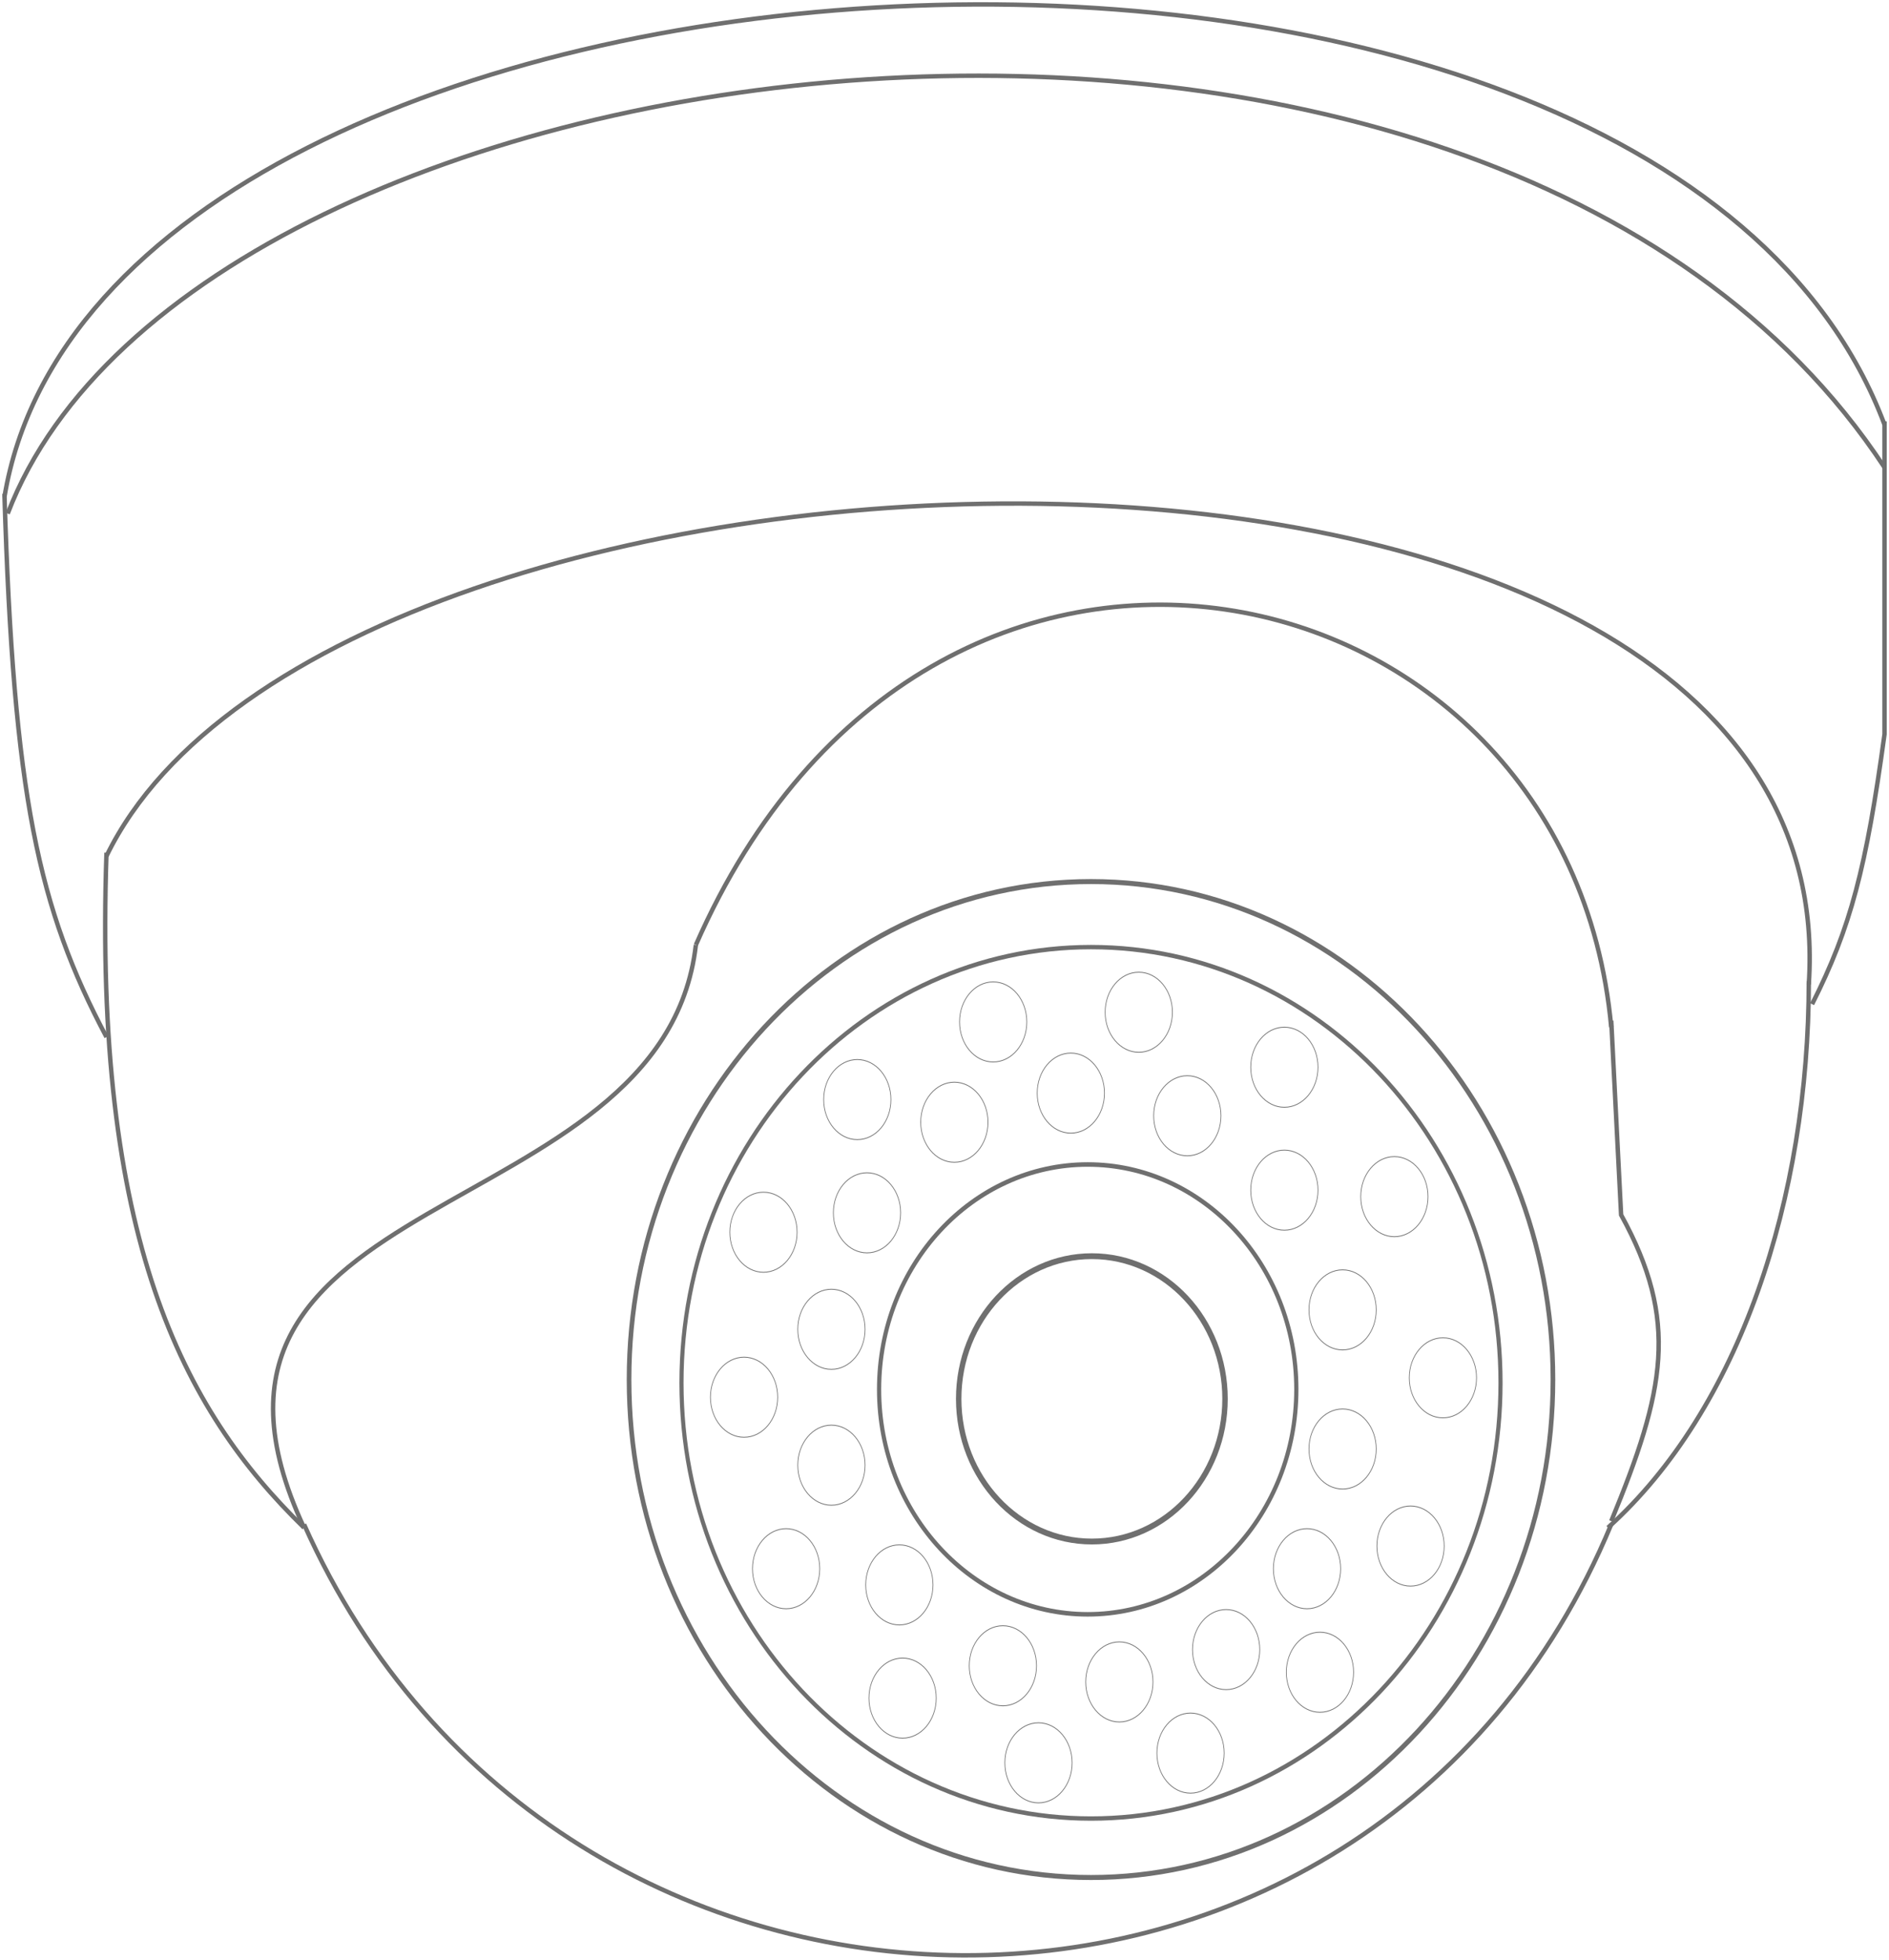 <?xml version="1.0" encoding="UTF-8"?> <svg xmlns="http://www.w3.org/2000/svg" width="427" height="443" viewBox="0 0 427 443" fill="none"> <path d="M1 111.628C3.07 179.948 8.643 205.309 24.073 234.436" stroke="#6F6F6F"></path> <path d="M364.214 230.713L366.447 274.626C379.634 298.608 376.359 314.367 364.214 343.845" stroke="#6F6F6F"></path> <path d="M157.301 213.595C210.146 93.02 354.538 125.769 364.213 232.202" stroke="#6F6F6F"></path> <path d="M68.73 345.334C32.26 267.184 149.858 278.348 157.3 213.595" stroke="#6F6F6F"></path> <path d="M425.989 95.997C373.889 -43.185 23.329 -22.345 1 112.371" stroke="#6F6F6F"></path> <path d="M425.989 105.672C335.93 -31.276 44.169 5.194 1.744 116.092" stroke="#6F6F6F"></path> <path d="M425.989 95.253V165.96C421.863 196.091 418.36 209.683 409.615 226.992" stroke="#6F6F6F"></path> <path d="M408.869 222.527C418.545 77.391 75.429 87.811 24.072 193.5" stroke="#6F6F6F"></path> <path d="M408.871 221.781C408.871 270.904 393.241 318.539 363.469 345.333" stroke="#6F6F6F"></path> <path d="M68.73 345.334C41.191 318.54 21.096 279.837 24.073 192.755" stroke="#6F6F6F"></path> <path d="M68.731 344.589C126.041 473.351 309.88 475.584 364.213 344.589" stroke="#6F6F6F"></path> <path d="M141.671 311.841C141.671 374.322 188.656 424.973 246.616 424.973C304.575 424.973 351.561 374.322 351.561 311.841C351.561 249.36 304.575 198.709 246.616 198.709C188.656 198.709 141.671 249.36 141.671 311.841ZM350.511 311.841C350.511 373.697 303.996 423.842 246.616 423.842C189.236 423.842 142.72 373.697 142.72 311.841C142.72 249.985 189.236 199.84 246.616 199.84C303.996 199.84 350.511 249.985 350.511 311.841Z" fill="#6F6F6F"></path> <path d="M153.58 312.585C153.58 367.256 195.233 411.576 246.616 411.576C297.998 411.576 339.652 367.256 339.652 312.585C339.652 257.914 297.998 213.595 246.616 213.595C195.233 213.595 153.58 257.914 153.58 312.585ZM338.721 312.585C338.721 366.709 297.484 410.586 246.616 410.586C195.747 410.586 154.51 366.709 154.51 312.585C154.51 258.461 195.747 214.585 246.616 214.585C297.484 214.585 338.721 258.461 338.721 312.585Z" fill="#6F6F6F"></path> <path d="M198.237 314.074C198.237 342.437 219.564 365.43 245.871 365.43C272.179 365.43 293.506 342.437 293.506 314.074C293.506 285.711 272.179 262.718 245.871 262.718C219.564 262.718 198.237 285.711 198.237 314.074ZM292.553 314.074C292.553 341.87 271.653 364.403 245.871 364.403C220.09 364.403 199.19 341.87 199.19 314.074C199.19 286.278 220.09 263.745 245.871 263.745C271.653 263.745 292.553 286.278 292.553 314.074Z" fill="#6F6F6F"></path> <path d="M216.094 316.209C216.094 334.385 229.846 349.12 246.81 349.12C263.775 349.12 277.527 334.385 277.527 316.209C277.527 298.033 263.775 283.299 246.81 283.299C229.846 283.299 216.094 298.033 216.094 316.209ZM276.298 316.209C276.298 333.658 263.096 347.803 246.81 347.803C230.525 347.803 217.323 333.658 217.323 316.209C217.323 298.76 230.525 284.615 246.81 284.615C263.096 284.615 276.298 298.76 276.298 316.209Z" fill="#6F6F6F"></path> <path d="M295.81 296.097C295.81 301.146 299.248 305.239 303.489 305.239C307.73 305.239 311.168 301.146 311.168 296.097C311.168 291.048 307.73 286.955 303.489 286.955C299.248 286.955 295.81 291.048 295.81 296.097ZM311.014 296.097C311.014 301.045 307.645 305.056 303.489 305.056C299.333 305.056 295.963 301.045 295.963 296.097C295.963 291.149 299.333 287.138 303.489 287.138C307.645 287.138 311.014 291.149 311.014 296.097Z" fill="#6F6F6F"></path> <path d="M318.482 311.455C318.482 316.504 321.92 320.597 326.161 320.597C330.402 320.597 333.84 316.504 333.84 311.455C333.84 306.406 330.402 302.313 326.161 302.313C321.92 302.313 318.482 306.406 318.482 311.455ZM333.686 311.455C333.686 316.403 330.317 320.414 326.161 320.414C322.005 320.414 318.635 316.403 318.635 311.455C318.635 306.507 322.005 302.496 326.161 302.496C330.317 302.496 333.686 306.507 333.686 311.455Z" fill="#6F6F6F"></path> <path d="M311.168 349.486C311.168 354.534 314.606 358.627 318.847 358.627C323.088 358.627 326.526 354.534 326.526 349.486C326.526 344.437 323.088 340.344 318.847 340.344C314.606 340.344 311.168 344.437 311.168 349.486ZM326.373 349.486C326.373 354.433 323.003 358.445 318.847 358.445C314.691 358.445 311.322 354.433 311.322 349.486C311.322 344.538 314.691 340.527 318.847 340.527C323.003 340.527 326.373 344.538 326.373 349.486Z" fill="#6F6F6F"></path> <path d="M290.691 378.007C290.691 383.056 294.129 387.149 298.37 387.149C302.611 387.149 306.049 383.056 306.049 378.007C306.049 372.958 302.611 368.865 298.37 368.865C294.129 368.865 290.691 372.958 290.691 378.007ZM305.895 378.007C305.895 382.955 302.526 386.966 298.37 386.966C294.213 386.966 290.844 382.955 290.844 378.007C290.844 373.059 294.213 369.048 298.37 369.048C302.526 369.048 305.895 373.059 305.895 378.007Z" fill="#6F6F6F"></path> <path d="M261.437 396.291C261.437 401.34 264.875 405.433 269.116 405.433C273.357 405.433 276.795 401.34 276.795 396.291C276.795 391.242 273.357 387.149 269.116 387.149C264.875 387.149 261.437 391.242 261.437 396.291ZM276.642 396.291C276.642 401.239 273.273 405.25 269.116 405.25C264.96 405.25 261.591 401.239 261.591 396.291C261.591 391.343 264.96 387.332 269.116 387.332C273.273 387.332 276.642 391.343 276.642 396.291Z" fill="#6F6F6F"></path> <path d="M227.064 398.486C227.064 403.534 230.502 407.627 234.743 407.627C238.984 407.627 242.422 403.534 242.422 398.486C242.422 393.437 238.984 389.344 234.743 389.344C230.502 389.344 227.064 393.437 227.064 398.486ZM242.269 398.486C242.269 403.433 238.899 407.445 234.743 407.445C230.587 407.445 227.218 403.433 227.218 398.486C227.218 393.538 230.587 389.527 234.743 389.527C238.899 389.527 242.269 393.538 242.269 398.486Z" fill="#6F6F6F"></path> <path d="M196.347 383.859C196.347 388.907 199.785 393 204.026 393C208.268 393 211.706 388.907 211.706 383.859C211.706 378.81 208.268 374.717 204.026 374.717C199.785 374.717 196.347 378.81 196.347 383.859ZM211.552 383.859C211.552 388.806 208.183 392.818 204.026 392.818C199.87 392.818 196.501 388.806 196.501 383.859C196.501 378.911 199.87 374.9 204.026 374.9C208.183 374.9 211.552 378.911 211.552 383.859Z" fill="#6F6F6F"></path> <path d="M170.019 354.605C170.019 359.654 173.457 363.746 177.698 363.746C181.939 363.746 185.377 359.654 185.377 354.605C185.377 349.556 181.939 345.463 177.698 345.463C173.457 345.463 170.019 349.556 170.019 354.605ZM185.224 354.605C185.224 359.553 181.855 363.564 177.698 363.564C173.542 363.564 170.173 359.553 170.173 354.605C170.173 349.657 173.542 345.646 177.698 345.646C181.855 345.646 185.224 349.657 185.224 354.605Z" fill="#6F6F6F"></path> <path d="M160.511 315.843C160.511 320.892 163.949 324.985 168.191 324.985C172.432 324.985 175.87 320.892 175.87 315.843C175.87 310.794 172.432 306.701 168.191 306.701C163.949 306.701 160.511 310.794 160.511 315.843ZM175.716 315.843C175.716 320.791 172.347 324.802 168.191 324.802C164.034 324.802 160.665 320.791 160.665 315.843C160.665 310.895 164.034 306.884 168.191 306.884C172.347 306.884 175.716 310.895 175.716 315.843Z" fill="#6F6F6F"></path> <path d="M164.9 278.545C164.9 283.594 168.338 287.687 172.579 287.687C176.82 287.687 180.258 283.594 180.258 278.545C180.258 273.496 176.82 269.403 172.579 269.403C168.338 269.403 164.9 273.496 164.9 278.545ZM180.104 278.545C180.104 283.493 176.735 287.504 172.579 287.504C168.422 287.504 165.053 283.493 165.053 278.545C165.053 273.597 168.422 269.586 172.579 269.586C176.735 269.586 180.104 273.597 180.104 278.545Z" fill="#6F6F6F"></path> <path d="M186.109 248.56C186.109 253.609 189.547 257.702 193.788 257.702C198.029 257.702 201.467 253.609 201.467 248.56C201.467 243.511 198.029 239.418 193.788 239.418C189.547 239.418 186.109 243.511 186.109 248.56ZM201.313 248.56C201.313 253.508 197.944 257.519 193.788 257.519C189.631 257.519 186.262 253.508 186.262 248.56C186.262 243.612 189.631 239.601 193.788 239.601C197.944 239.601 201.313 243.612 201.313 248.56Z" fill="#6F6F6F"></path> <path d="M216.825 231.008C216.825 236.057 220.263 240.15 224.504 240.15C228.745 240.15 232.183 236.057 232.183 231.008C232.183 225.959 228.745 221.866 224.504 221.866C220.263 221.866 216.825 225.959 216.825 231.008ZM232.03 231.008C232.03 235.956 228.66 239.967 224.504 239.967C220.348 239.967 216.978 235.956 216.978 231.008C216.978 226.06 220.348 222.049 224.504 222.049C228.66 222.049 232.03 226.06 232.03 231.008Z" fill="#6F6F6F"></path> <path d="M249.736 228.814C249.736 233.863 253.174 237.955 257.415 237.955C261.656 237.955 265.094 233.863 265.094 228.814C265.094 223.765 261.656 219.672 257.415 219.672C253.174 219.672 249.736 223.765 249.736 228.814ZM264.94 228.814C264.94 233.762 261.571 237.773 257.415 237.773C253.258 237.773 249.889 233.762 249.889 228.814C249.889 223.866 253.258 219.855 257.415 219.855C261.571 219.855 264.94 223.866 264.94 228.814Z" fill="#6F6F6F"></path> <path d="M282.646 241.246C282.646 246.295 286.084 250.388 290.325 250.388C294.566 250.388 298.004 246.295 298.004 241.246C298.004 236.197 294.566 232.104 290.325 232.104C286.084 232.104 282.646 236.197 282.646 241.246ZM297.85 241.246C297.85 246.194 294.481 250.205 290.325 250.205C286.169 250.205 282.799 246.194 282.799 241.246C282.799 236.298 286.169 232.287 290.325 232.287C294.481 232.287 297.85 236.298 297.85 241.246Z" fill="#6F6F6F"></path> <path d="M307.511 270.5C307.511 275.549 310.949 279.642 315.191 279.642C319.432 279.642 322.87 275.549 322.87 270.5C322.87 265.451 319.432 261.358 315.191 261.358C310.949 261.358 307.511 265.451 307.511 270.5ZM322.716 270.5C322.716 275.448 319.347 279.459 315.191 279.459C311.034 279.459 307.665 275.448 307.665 270.5C307.665 265.552 311.034 261.541 315.191 261.541C319.347 261.541 322.716 265.552 322.716 270.5Z" fill="#6F6F6F"></path> <path d="M219.019 376.545C219.019 381.594 222.457 385.687 226.698 385.687C230.939 385.687 234.377 381.594 234.377 376.545C234.377 371.496 230.939 367.403 226.698 367.403C222.457 367.403 219.019 371.496 219.019 376.545ZM234.223 376.545C234.223 381.493 230.854 385.504 226.698 385.504C222.542 385.504 219.172 381.493 219.172 376.545C219.172 371.597 222.542 367.586 226.698 367.586C230.854 367.586 234.223 371.597 234.223 376.545Z" fill="#6F6F6F"></path> <path d="M245.347 380.202C245.347 385.251 248.785 389.344 253.026 389.344C257.268 389.344 260.706 385.251 260.706 380.202C260.706 375.153 257.268 371.061 253.026 371.061C248.785 371.061 245.347 375.153 245.347 380.202ZM260.552 380.202C260.552 385.15 257.183 389.161 253.026 389.161C248.87 389.161 245.501 385.15 245.501 380.202C245.501 375.254 248.87 371.243 253.026 371.243C257.183 371.243 260.552 375.254 260.552 380.202Z" fill="#6F6F6F"></path> <path d="M269.482 372.888C269.482 377.937 272.92 382.03 277.161 382.03C281.402 382.03 284.84 377.937 284.84 372.888C284.84 367.839 281.402 363.746 277.161 363.746C272.92 363.746 269.482 367.839 269.482 372.888ZM284.686 372.888C284.686 377.836 281.317 381.847 277.161 381.847C273.005 381.847 269.635 377.836 269.635 372.888C269.635 367.94 273.005 363.929 277.161 363.929C281.317 363.929 284.686 367.94 284.686 372.888Z" fill="#6F6F6F"></path> <path d="M287.765 354.605C287.765 359.654 291.203 363.746 295.444 363.746C299.685 363.746 303.124 359.654 303.124 354.605C303.124 349.556 299.685 345.463 295.444 345.463C291.203 345.463 287.765 349.556 287.765 354.605ZM302.97 354.605C302.97 359.553 299.601 363.564 295.444 363.564C291.288 363.564 287.919 359.553 287.919 354.605C287.919 349.657 291.288 345.646 295.444 345.646C299.601 345.646 302.97 349.657 302.97 354.605Z" fill="#6F6F6F"></path> <path d="M295.81 327.545C295.81 332.594 299.248 336.687 303.489 336.687C307.73 336.687 311.168 332.594 311.168 327.545C311.168 322.496 307.73 318.403 303.489 318.403C299.248 318.403 295.81 322.496 295.81 327.545ZM311.014 327.545C311.014 332.493 307.645 336.504 303.489 336.504C299.333 336.504 295.963 332.493 295.963 327.545C295.963 322.597 299.333 318.586 303.489 318.586C307.645 318.586 311.014 322.597 311.014 327.545Z" fill="#6F6F6F"></path> <path d="M195.616 358.262C195.616 363.311 199.054 367.404 203.295 367.404C207.536 367.404 210.974 363.311 210.974 358.262C210.974 353.213 207.536 349.12 203.295 349.12C199.054 349.12 195.616 353.213 195.616 358.262ZM210.821 358.262C210.821 363.21 207.451 367.221 203.295 367.221C199.139 367.221 195.769 363.21 195.769 358.262C195.769 353.314 199.139 349.303 203.295 349.303C207.451 349.303 210.821 353.314 210.821 358.262Z" fill="#6F6F6F"></path> <path d="M180.258 331.201C180.258 336.25 183.696 340.343 187.937 340.343C192.178 340.343 195.616 336.25 195.616 331.201C195.616 326.152 192.178 322.06 187.937 322.06C183.696 322.06 180.258 326.152 180.258 331.201ZM195.463 331.201C195.463 336.149 192.093 340.16 187.937 340.16C183.781 340.16 180.412 336.149 180.412 331.201C180.412 326.253 183.781 322.242 187.937 322.242C192.093 322.242 195.463 326.253 195.463 331.201Z" fill="#6F6F6F"></path> <path d="M180.258 300.486C180.258 305.534 183.696 309.627 187.937 309.627C192.178 309.627 195.616 305.534 195.616 300.486C195.616 295.437 192.178 291.344 187.937 291.344C183.696 291.344 180.258 295.437 180.258 300.486ZM195.463 300.486C195.463 305.433 192.093 309.445 187.937 309.445C183.781 309.445 180.412 305.433 180.412 300.486C180.412 295.538 183.781 291.527 187.937 291.527C192.093 291.527 195.463 295.538 195.463 300.486Z" fill="#6F6F6F"></path> <path d="M188.302 274.157C188.302 279.206 191.74 283.299 195.982 283.299C200.223 283.299 203.661 279.206 203.661 274.157C203.661 269.109 200.223 265.016 195.982 265.016C191.74 265.016 188.302 269.109 188.302 274.157ZM203.507 274.157C203.507 279.105 200.138 283.116 195.982 283.116C191.825 283.116 188.456 279.105 188.456 274.157C188.456 269.21 191.825 265.198 195.982 265.198C200.138 265.198 203.507 269.21 203.507 274.157Z" fill="#6F6F6F"></path> <path d="M208.049 253.68C208.049 258.729 211.487 262.822 215.728 262.822C219.969 262.822 223.407 258.729 223.407 253.68C223.407 248.631 219.969 244.538 215.728 244.538C211.487 244.538 208.049 248.631 208.049 253.68ZM223.253 253.68C223.253 258.628 219.884 262.639 215.728 262.639C211.571 262.639 208.202 258.628 208.202 253.68C208.202 248.732 211.571 244.721 215.728 244.721C219.884 244.721 223.253 248.732 223.253 253.68Z" fill="#6F6F6F"></path> <path d="M234.377 247.097C234.377 252.146 237.815 256.239 242.056 256.239C246.297 256.239 249.735 252.146 249.735 247.097C249.735 242.048 246.297 237.955 242.056 237.955C237.815 237.955 234.377 242.048 234.377 247.097ZM249.582 247.097C249.582 252.045 246.212 256.056 242.056 256.056C237.9 256.056 234.531 252.045 234.531 247.097C234.531 242.149 237.9 238.138 242.056 238.138C246.212 238.138 249.582 242.149 249.582 247.097Z" fill="#6F6F6F"></path> <path d="M260.705 252.217C260.705 257.266 264.143 261.359 268.384 261.359C272.625 261.359 276.063 257.266 276.063 252.217C276.063 247.168 272.625 243.075 268.384 243.075C264.143 243.075 260.705 247.168 260.705 252.217ZM275.91 252.217C275.91 257.165 272.541 261.176 268.384 261.176C264.228 261.176 260.859 257.165 260.859 252.217C260.859 247.269 264.228 243.258 268.384 243.258C272.541 243.258 275.91 247.269 275.91 252.217Z" fill="#6F6F6F"></path> <path d="M282.646 269.037C282.646 274.086 286.084 278.179 290.325 278.179C294.566 278.179 298.004 274.086 298.004 269.037C298.004 263.988 294.566 259.896 290.325 259.896C286.084 259.896 282.646 263.988 282.646 269.037ZM297.85 269.037C297.85 273.985 294.481 277.996 290.325 277.996C286.169 277.996 282.799 273.985 282.799 269.037C282.799 264.089 286.169 260.078 290.325 260.078C294.481 260.078 297.85 264.089 297.85 269.037Z" fill="#6F6F6F"></path> </svg> 